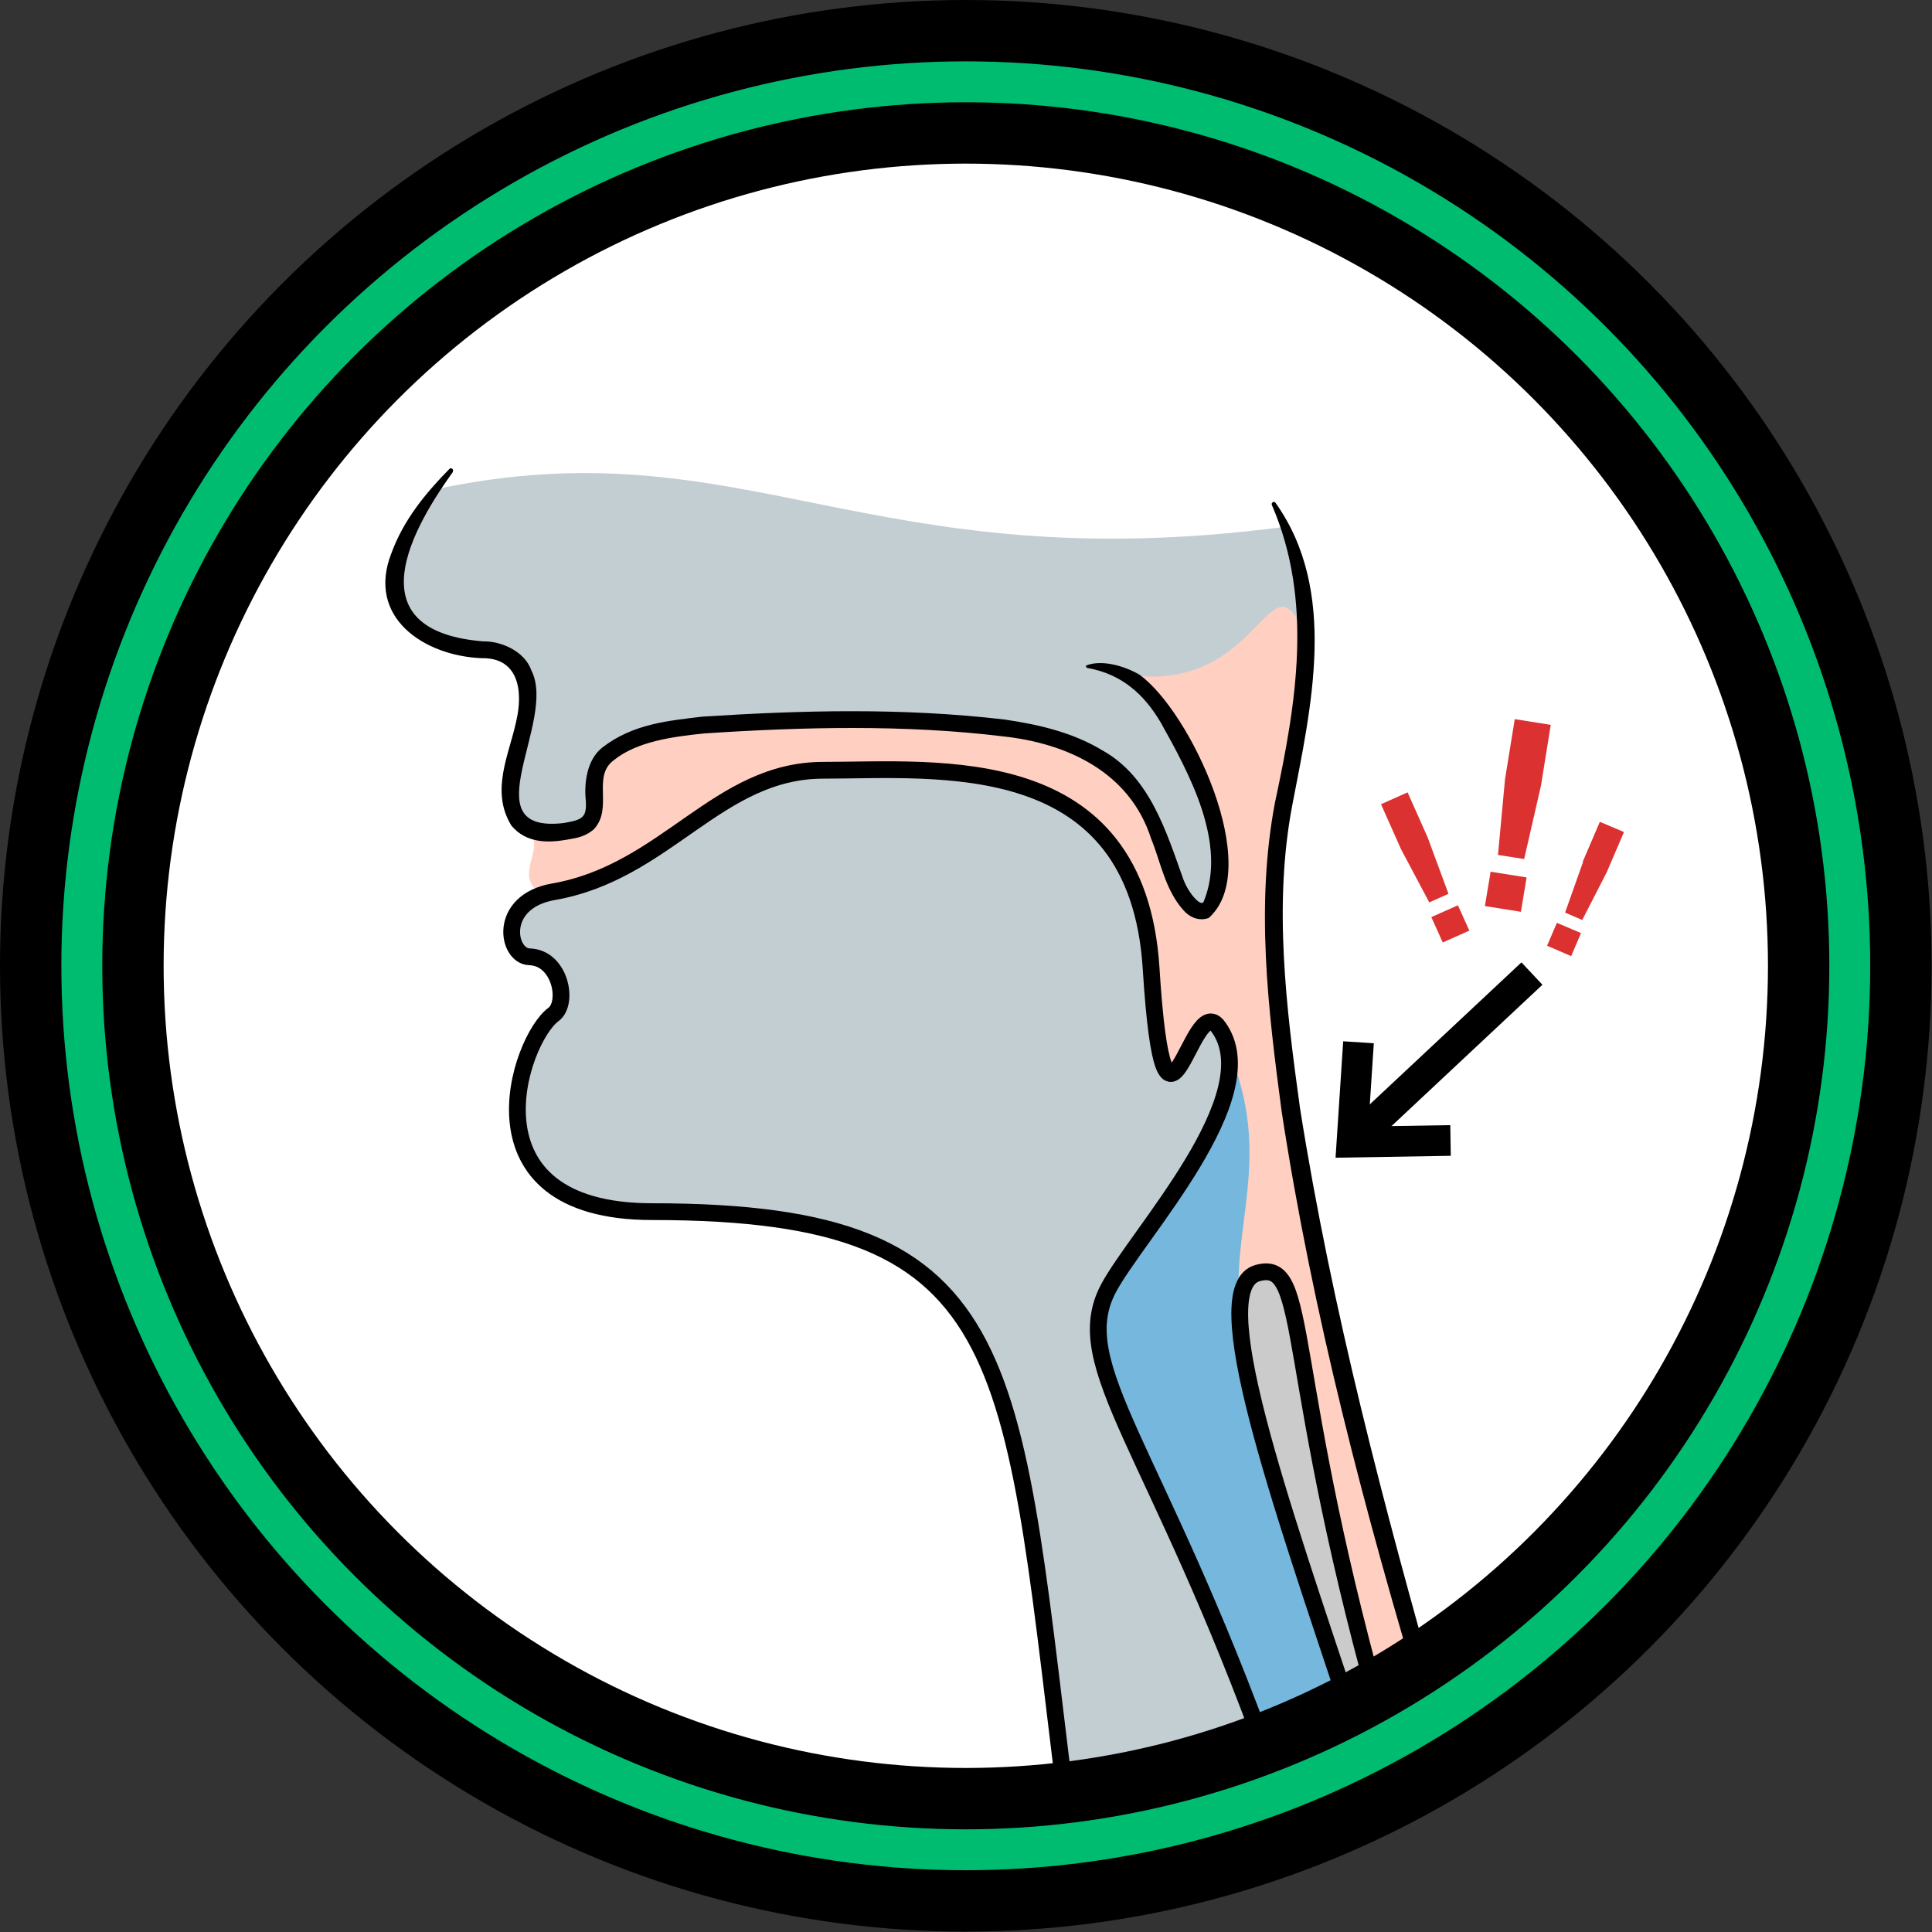 <?xml version="1.0" encoding="UTF-8"?><svg id="uuid-a9b205bf-1d3f-4007-a535-659c3aa6540c" xmlns="http://www.w3.org/2000/svg" xmlns:xlink="http://www.w3.org/1999/xlink" viewBox="0 0 47.23 47.23"><rect x="0" y="0" width="47.23" height="47.23" fill="#333333" stroke="none"/><defs><style>.uuid-77beca7d-7fb9-4824-930e-6f95042a27b5{fill:#f1f1f1;}.uuid-ad106f68-5d33-4cf0-a3a9-527bd400c658{fill:#c3ced3;}.uuid-29fbb6bc-0b2f-413a-b53a-a2d117f8289e{fill:#76b8dd;}.uuid-2e692605-4727-4e24-b46a-8ebb61d00e9f{fill:url(#uuid-7365aa3e-ac13-48c8-9e4d-f36e9da824b0);}.uuid-2e692605-4727-4e24-b46a-8ebb61d00e9f,.uuid-46b539c8-f54c-4fb3-b0eb-a49a2043b82a,.uuid-c6f0f21e-bf33-493c-ba25-f0e0406f8779,.uuid-21ae81d6-09fc-45c3-bc76-24ef9c8bc261{stroke:#000;}.uuid-2e692605-4727-4e24-b46a-8ebb61d00e9f,.uuid-c6f0f21e-bf33-493c-ba25-f0e0406f8779{stroke-width:.75px;}.uuid-2e692605-4727-4e24-b46a-8ebb61d00e9f,.uuid-c6f0f21e-bf33-493c-ba25-f0e0406f8779,.uuid-ee81adae-d38c-405b-960d-17dd6538bbd7,.uuid-21ae81d6-09fc-45c3-bc76-24ef9c8bc261{stroke-miterlimit:10;}.uuid-46b539c8-f54c-4fb3-b0eb-a49a2043b82a{stroke-linejoin:round;stroke-width:.41px;}.uuid-46b539c8-f54c-4fb3-b0eb-a49a2043b82a,.uuid-c6f0f21e-bf33-493c-ba25-f0e0406f8779,.uuid-ee81adae-d38c-405b-960d-17dd6538bbd7,.uuid-21ae81d6-09fc-45c3-bc76-24ef9c8bc261{fill:none;}.uuid-46b539c8-f54c-4fb3-b0eb-a49a2043b82a,.uuid-ee81adae-d38c-405b-960d-17dd6538bbd7,.uuid-21ae81d6-09fc-45c3-bc76-24ef9c8bc261{stroke-linecap:round;}.uuid-342b4e7b-68f1-4187-892f-5d8c54a45727{fill:#dc3131;}.uuid-47f1e868-8130-4e1c-8010-a30006096cc4{fill:#ffd0c1;}.uuid-334fcc96-289d-40c2-83b7-63141b803e1e{fill:#fff;}.uuid-5a455d56-1d81-4218-ac75-0d5381aaf155{fill:#cbcbcb;}.uuid-ee81adae-d38c-405b-960d-17dd6538bbd7{stroke:#00bc70;}.uuid-21ae81d6-09fc-45c3-bc76-24ef9c8bc261{stroke-width:4px;}</style><radialGradient id="uuid-7365aa3e-ac13-48c8-9e4d-f36e9da824b0" cx="39.01" cy="25.31" fx="39.01" fy="25.31" r="2.13" gradientTransform="translate(72.38 8.44) rotate(136.89) scale(1 .5)" gradientUnits="userSpaceOnUse"><stop offset="0" stop-color="#ff362b"/><stop offset=".17" stop-color="#ff362b" stop-opacity=".99"/><stop offset=".3" stop-color="#ff392e" stop-opacity=".95"/><stop offset=".42" stop-color="#ff3e34" stop-opacity=".89"/><stop offset=".53" stop-color="#ff453b" stop-opacity=".79"/><stop offset=".64" stop-color="#ff4d44" stop-opacity=".68"/><stop offset=".74" stop-color="#ff584f" stop-opacity=".53"/><stop offset=".84" stop-color="#ff655d" stop-opacity=".36"/><stop offset=".93" stop-color="#ff736c" stop-opacity=".17"/><stop offset="1" stop-color="#ff807a" stop-opacity="0"/></radialGradient></defs><g id="uuid-3007ff2b-190e-401a-a243-dd934953d094"><circle class="uuid-334fcc96-289d-40c2-83b7-63141b803e1e" cx="23.61" cy="23.61" r="21.09"/><path class="uuid-ad106f68-5d33-4cf0-a3a9-527bd400c658" d="M35.04,41.74c-.35-1.16-.61-2-.61-2l-1.63-6.25-1.26-6.42-.41-5.69.65-4,.14-2.07s.11-1.02-.52-2.43c-10.21,1.34-13.21-2.52-20.75-.92-1.93,3.28-.3,3.52-.3,3.52l2.14.62.39.79-.3,1.66-.09,1.22.56.54s.04.23.27.04c0,.41-.48.94,0,1.48-.42.19-.83.43-.83.43v.84l.9.47.28.51v.49s-.78,1.19-.78,1.19l-.26,1.39.5,1.64,1.12.57,1.67.24,3.58.27,2.45.86,1.3,1.11,1.31,2.64.76,3.76.85,6.81"/><line class="uuid-77beca7d-7fb9-4824-930e-6f95042a27b5" x1="28.18" y1="44.07" x2="28.22" y2="44.88"/><path class="uuid-47f1e868-8130-4e1c-8010-a30006096cc4" d="M35.22,42.76l-1.82-6.3-1.39-5.96-.86-5.45-.15-3.88.49-3.18s.62-2.03.31-2.68c-.8-1.7-1.07,1.76-4.4,1.16,1.14,1.11,1.48,1.41,1.48,1.41l.3,1.36.48,1.4-.12,1.56-.57-.14-1.38-3.06-1.82-.91-3.74-.47-3.69.03-2.79.36-1.03.72-.18,1.34s-.86.35-1.39.3c.38.4-.42,1.03.28,1.48.61.28,3.14-1.42,3.14-1.42l2.14-1.29,1.52-.3,2.76.02,2.22.4,1.47.81,1.17,1.68.41,2.24.28,2.05.33.12.52-.9.49-.14.27.71-.21,1.27-.89,1.69-1.03,1.49-.83,1.25-.23,1.22,1.28,3.12,2.78,6.51.55,1.81"/><path class="uuid-29fbb6bc-0b2f-413a-b53a-a2d117f8289e" d="M31.22,43.46l-.91-2.57-1.86-4.04-1.52-3.63.14-1.7,2.02-2.74.72-1.28.28-1.39-.33-1c1.47,2.79.4,4.59.53,6.63.02.32.09,1.3.09,1.3l.87,3.46,1.57,4.69.49,1.6"/><polyline class="uuid-5a455d56-1d81-4218-ac75-0d5381aaf155" points="33.65 43.9 33.01 41.85 31.26 36.5 30.39 33.04 30.31 32.1 30.75 31.12 31.28 31.24 31.84 33.25 32.79 38.15 34.05 43.24"/><path class="uuid-46b539c8-f54c-4fb3-b0eb-a49a2043b82a" d="M31.05,43.12c-2.8-7.78-4.94-9.73-3.96-11.61.69-1.32,3.92-4.74,2.69-6.41-.67-.92-1.3,3.95-1.64-1.43-.34-5.37-5.21-4.84-8.01-4.84-2.59,0-3.84,2.49-6.6,2.97-1.37.24-1.14,1.57-.59,1.59.76.02.97,1.13.59,1.41-.84.62-2.27,4.82,2.41,4.82,9.16,0,8.74,3.58,10.22,15.23"/><path class="uuid-46b539c8-f54c-4fb3-b0eb-a49a2043b82a" d="M33.08,42.08c-1.8-5.42-3.64-10.61-2.33-10.96s.56,2.34,3.18,11.41"/><path d="M34.82,41.8c-1.45-4.8-2.73-9.67-3.49-14.64-.33-2.48-.64-5.03-.16-7.55.52-2.42.94-4.92-.08-7.27-.02-.05.06-.1.09-.05,1.54,2.16.87,5,.41,7.4-.46,2.42-.15,4.94.19,7.4.78,4.93,2.06,9.78,3.43,14.59.08.24-.32.38-.39.12h0Z"/><path d="M11.07,11.54c-1.22,1.69-2.22,3.9.75,4.14.4-.01,1,.22,1.17.71.64,1.24-1.51,4,.79,3.73.46-.08.57-.13.54-.56-.04-.38.01-.98.41-1.29.75-.58,1.62-.65,2.43-.75,2.48-.16,4.92-.22,7.4.07.82.12,1.66.31,2.4.76,1.16.65,1.56,2.01,1.97,3.15.13.35.45.7.5.53.57-1.41-.35-3.11-1.05-4.36-.41-.7-.96-1.19-1.79-1.34-.03,0-.05-.03-.04-.06.37-.15.92,0,1.3.22,1.24.88,3.06,4.74,1.7,5.95-.24.09-.48-.02-.63-.2-.44-.5-.55-1.18-.78-1.74-.52-1.62-2.04-2.33-3.63-2.5-2.39-.29-4.89-.23-7.3-.07-.78.08-1.64.2-2.2.65-.55.4-.01,1.17-.49,1.69-.24.21-.48.22-.68.26-.41.07-.97.1-1.34-.35-.52-.85-.05-1.74.12-2.55.17-.72.07-1.56-.85-1.54-1.41-.06-2.82-1-2.2-2.57.3-.82.84-1.47,1.42-2.06.04-.04.11.02.08.06h0Z"/><circle class="uuid-21ae81d6-09fc-45c3-bc76-24ef9c8bc261" cx="23.61" cy="23.61" r="21.61"/><circle class="uuid-ee81adae-d38c-405b-960d-17dd6538bbd7" cx="23.61" cy="23.61" r="21.61"/><line class="uuid-2e692605-4727-4e24-b46a-8ebb61d00e9f" x1="37.45" y1="23.8" x2="33.05" y2="27.92"/><polyline class="uuid-c6f0f21e-bf33-493c-ba25-f0e0406f8779" points="35.46 27.88 33.05 27.92 33.21 25.48"/><path class="uuid-342b4e7b-68f1-4187-892f-5d8c54a45727" d="M37.18,22.29l-.88-.14.14-.84.88.14-.14.84ZM36.79,19.06l.24-1.48.88.14-.24,1.49-.41,1.79-.64-.1.17-1.83Z"/><path class="uuid-342b4e7b-68f1-4187-892f-5d8c54a45727" d="M38.4,23.37l-.58-.25.24-.56.59.25-.24.56ZM38.69,21.07l.42-.98.59.25-.42.98-.6,1.17-.42-.18.44-1.24Z"/><path class="uuid-342b4e7b-68f1-4187-892f-5d8c54a45727" d="M34.25,20.76l-.49-1.1.65-.29.49,1.1.51,1.38-.47.21-.69-1.3ZM35.92,22.75l-.65.29-.28-.62.65-.29.28.62Z"/></g></svg>
